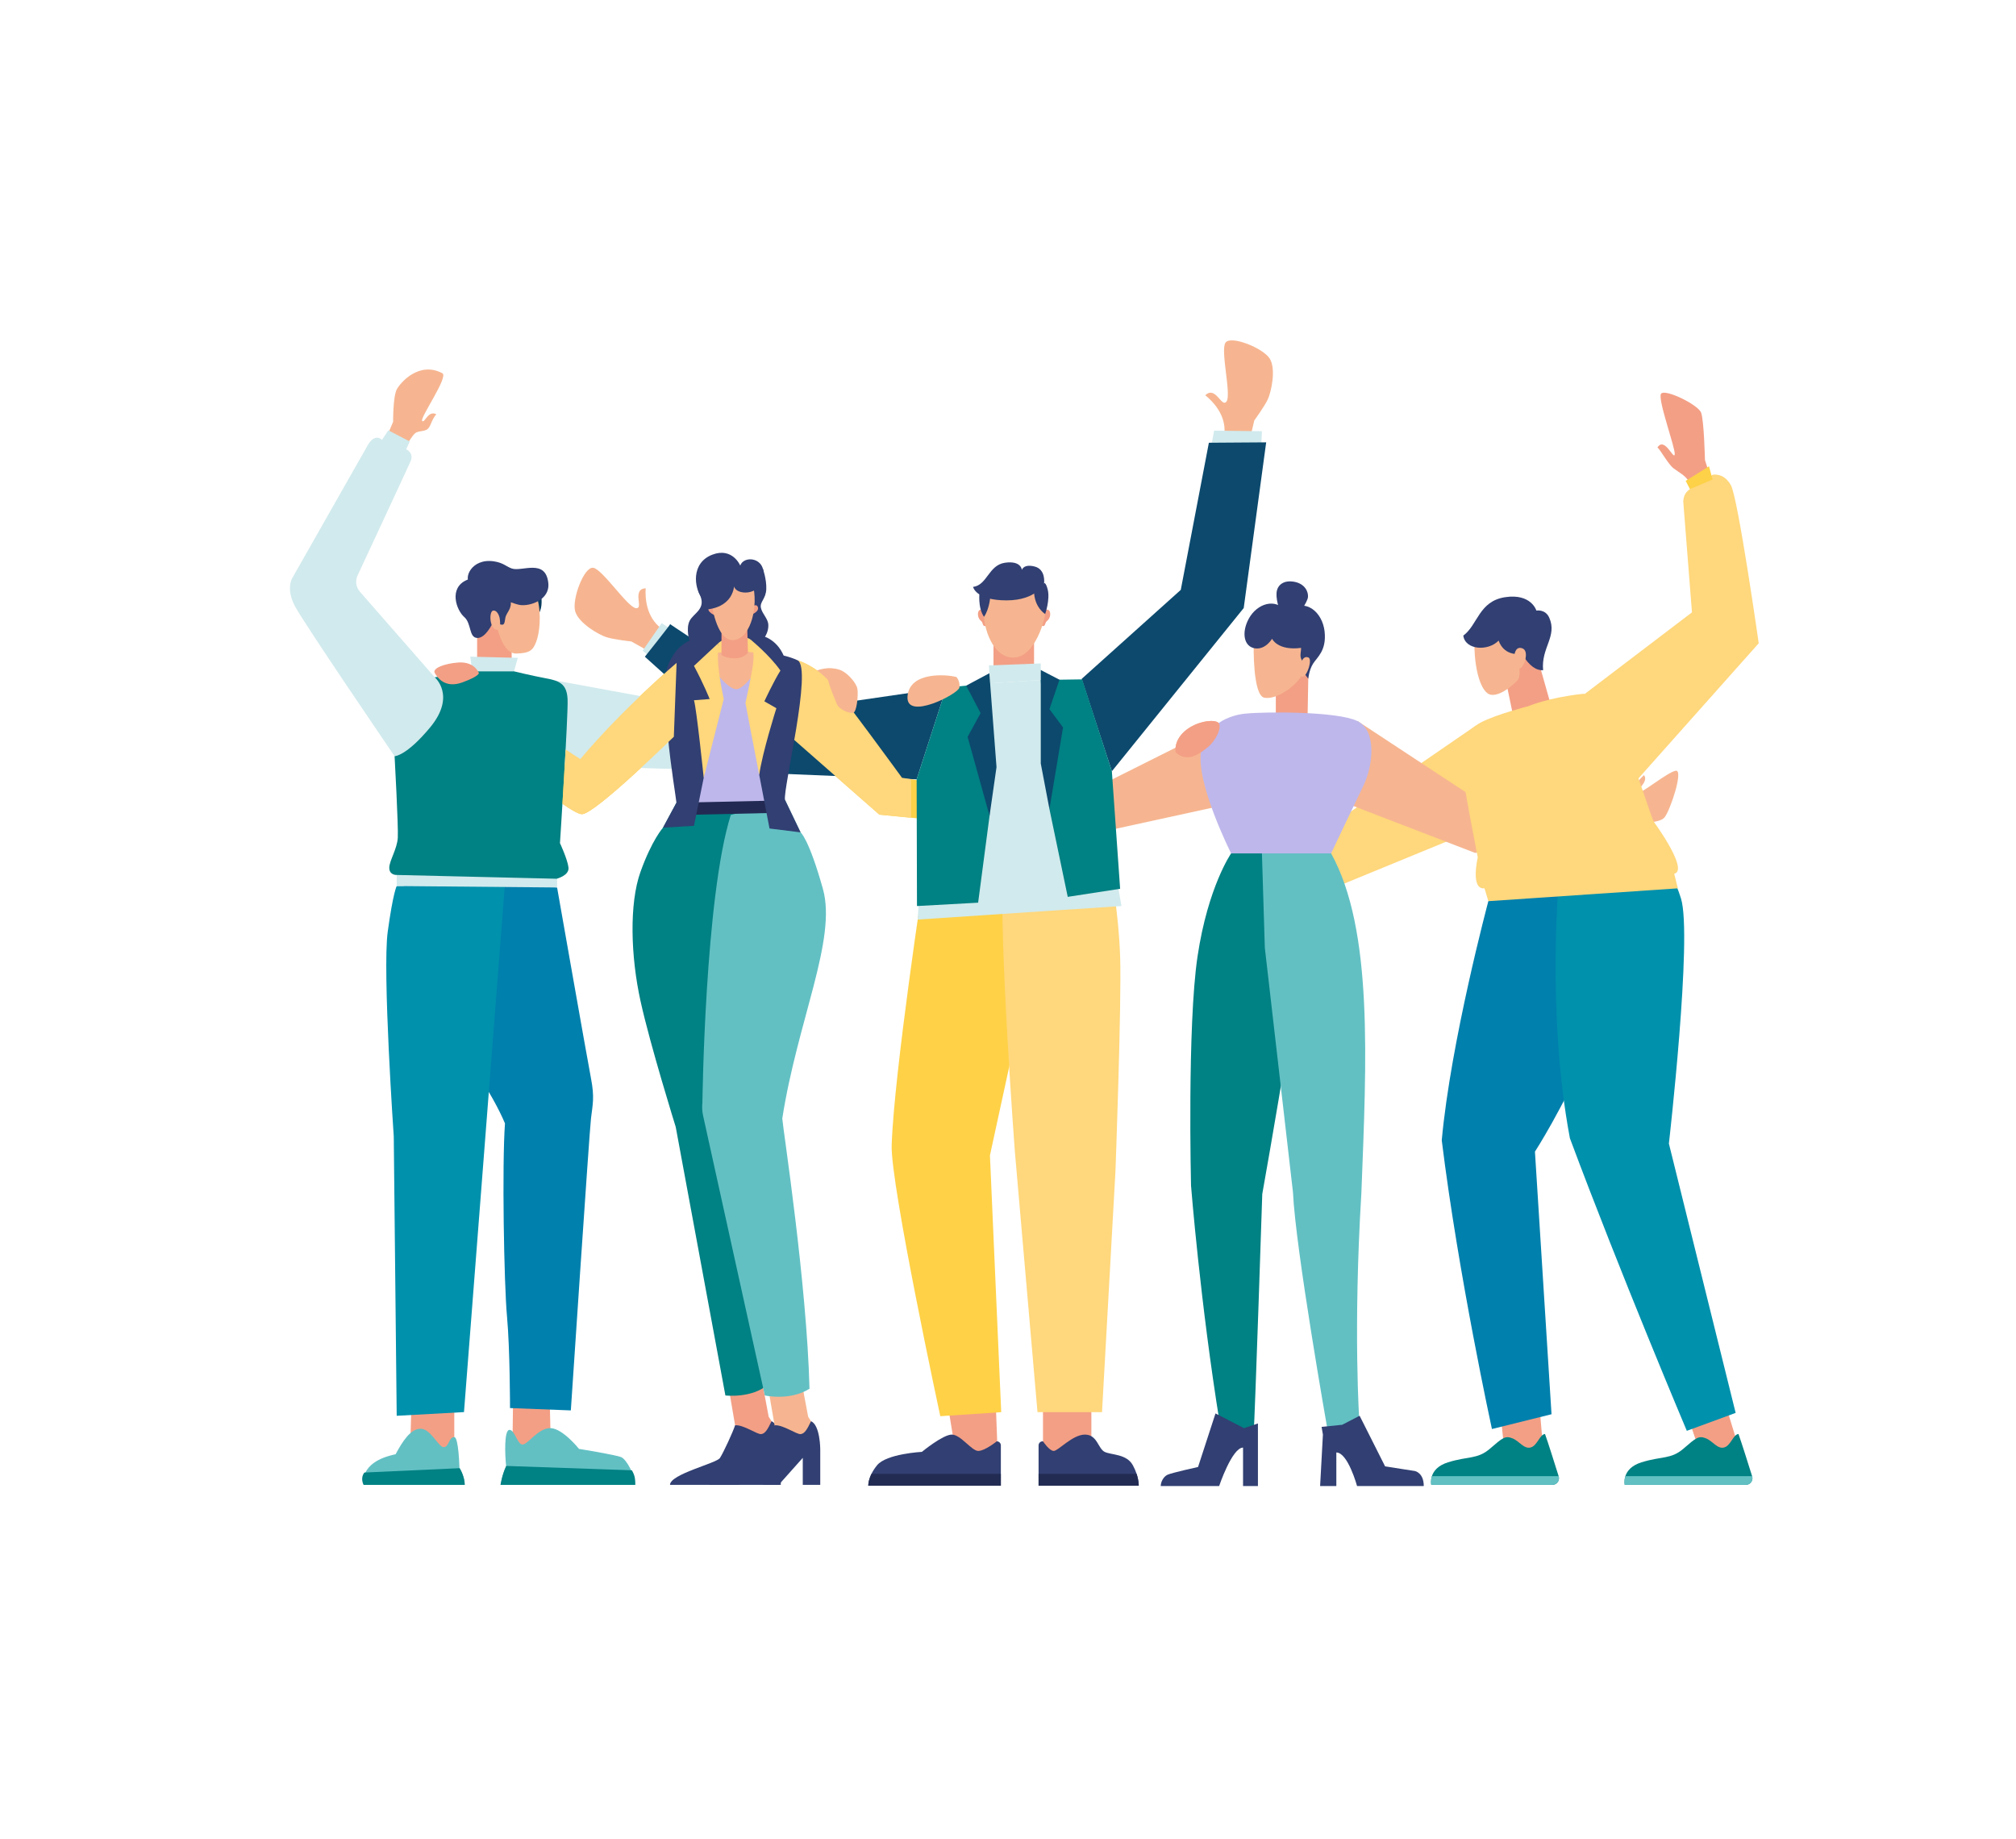 <?xml version="1.0" encoding="UTF-8" standalone="no"?>
<!DOCTYPE svg PUBLIC "-//W3C//DTD SVG 1.1//EN" "http://www.w3.org/Graphics/SVG/1.1/DTD/svg11.dtd">
<svg width="100%" height="100%" viewBox="0 0 3000 2736" version="1.1" xmlns="http://www.w3.org/2000/svg" xmlns:xlink="http://www.w3.org/1999/xlink" xml:space="preserve" xmlns:serif="http://www.serif.com/" style="fill-rule:evenodd;clip-rule:evenodd;stroke-linejoin:round;stroke-miterlimit:2;">
    <g>
        <path d="M1834.47,1114.72L1792.14,1090.72L1770.81,1096.05L1763.47,1099.72L1818.14,1148.72L1834.47,1114.72Z" style="fill:rgb(243,159,133);fill-rule:nonzero;"/>
        <path d="M1749.35,1119.25C1749.35,1119.25 1746.02,1102.33 1763.47,1087.43C1780.92,1072.53 1807.31,1069.65 1813.19,1075.43C1819.08,1081.2 1809.5,1101.93 1796.9,1112C1784.3,1122.06 1766.87,1135.09 1749.35,1119.25Z" style="fill:rgb(246,181,144);fill-rule:nonzero;"/>
        <path d="M2196.48,1079.3L1999.47,1214.72L1842.01,1110.33C1838.65,1108.11 1834.19,1108.55 1831.34,1111.4L1803.76,1138.92L1801.65,1141.03C1798.15,1144.52 1798.37,1150.25 1802.12,1153.47L1993.47,1317.38L2191.43,1236.06L2196.48,1079.3Z" style="fill:rgb(255,215,124);fill-rule:nonzero;"/>
        <path d="M1804.04,1138.81L1792.4,1130.91L1822.47,1103.47L1831.34,1111.65L1804.04,1138.81Z" style="fill:rgb(253,209,72);fill-rule:nonzero;"/>
        <path d="M739.094,1048.91L704.094,1012.91C704.094,1012.91 670.428,1014.57 670.428,1018.24C670.428,1021.91 693.428,1057.57 722.428,1089.91C751.428,1122.24 739.094,1048.91 739.094,1048.91Z" style="fill:rgb(246,181,144);fill-rule:nonzero;"/>
        <path d="M863.594,1129.31C811.431,1096.54 738.536,1041.04 738.536,1041.04L693.952,1090.53L715.352,1097.21C715.352,1097.21 846.194,1212.35 866.269,1211.32C886.344,1210.29 1002.32,1096.32 1002.73,1096.1L1006.84,986.202C1006.84,986.202 928.464,1052.41 863.594,1129.31Z" style="fill:rgb(253,209,72);fill-rule:nonzero;"/>
        <path d="M1605.81,1200.16C1606.87,1189.86 1535.84,1191.65 1534.34,1186.51C1532.84,1181.37 1551.72,1188.26 1553.13,1175.19C1542.08,1176.34 1535.69,1172.33 1529.63,1173.61C1523.56,1174.9 1519.83,1183.87 1514.01,1185.18C1508.2,1186.5 1462.55,1180.11 1462.55,1180.11L1437.45,1209.04L1510.63,1219.75C1510.63,1219.75 1540.32,1240.01 1551.76,1240.86C1563.2,1241.71 1602.06,1236.48 1605.81,1200.16Z" style="fill:rgb(246,181,144);fill-rule:nonzero;"/>
        <path d="M1186.86,982.359C1186.86,982.359 1212.78,990.141 1233.52,1013.1C1254.25,1036.06 1342.29,1157.19 1342.29,1157.19L1473.59,1177.7L1464.01,1234.48L1430.57,1223.84L1308.63,1212.03L1171.31,1091.57L1186.86,982.359Z" style="fill:rgb(253,209,72);fill-rule:nonzero;"/>
        <path d="M1848.74,1062.61L1636.59,1168.83L1433.53,1041.13L1412.9,1067.28L1628.75,1239.92L1829.93,1196L1848.74,1062.61Z" style="fill:rgb(246,181,144);fill-rule:nonzero;"/>
        <path d="M1411.56,2096.97L1421.31,2156.47L1469.31,2167.22L1484.31,2154.72L1480.81,2061.72L1411.56,2096.97Z" style="fill:rgb(243,159,133);fill-rule:nonzero;"/>
        <path d="M1552.06,2090.72L1552.06,2169.22L1624.06,2150.22L1624.06,2075.47L1552.06,2090.72Z" style="fill:rgb(243,159,133);fill-rule:nonzero;"/>
        <path d="M1489.36,2210.43L1489.36,2150.38C1489.36,2147.04 1486.65,2144.34 1483.32,2144.34C1483.32,2144.34 1465.54,2158.66 1455.71,2158.66C1445.87,2158.66 1429.65,2134.33 1416.36,2134.33C1403.07,2134.33 1371.84,2160.04 1371.84,2160.04C1371.84,2160.04 1319.21,2162.8 1305.23,2179.89C1291.25,2196.97 1292.11,2210.43 1292.11,2210.43L1489.36,2210.43Z" style="fill:rgb(49,63,114);fill-rule:nonzero;"/>
        <path d="M1545.5,2210.43L1545.5,2150.38C1545.5,2147.04 1548.21,2144.34 1551.54,2144.34L1552.06,2144.34C1552.06,2144.34 1561.47,2158.66 1568.07,2158.66C1574.67,2158.66 1596.01,2134.33 1614.47,2134.33C1632.94,2134.33 1633.97,2155.21 1643.81,2160.04C1653.64,2164.87 1676.37,2162.8 1685.75,2179.89C1695.12,2196.97 1694.54,2210.43 1694.54,2210.43L1545.5,2210.43Z" style="fill:rgb(49,63,114);fill-rule:nonzero;"/>
        <path d="M1296.86,2192.72C1291.66,2203.25 1292.11,2210.43 1292.11,2210.43L1489.36,2210.43L1489.36,2192.72L1296.86,2192.72Z" style="fill:rgb(34,44,83);fill-rule:nonzero;"/>
        <path d="M1545.5,2192.72L1545.5,2210.43L1694.54,2210.43C1694.54,2210.43 1694.85,2203.25 1691.36,2192.72L1545.5,2192.72Z" style="fill:rgb(34,44,83);fill-rule:nonzero;"/>
        <path d="M1375.23,1302.97C1375.23,1302.97 1330.56,1594.97 1326.9,1703.64C1324.94,1761.91 1399.23,2106.97 1399.23,2106.97L1489.9,2100.97L1473.13,1718.97L1565.34,1294.64L1375.23,1302.97Z" style="fill:rgb(255,209,71);fill-rule:nonzero;"/>
        <path d="M1543.9,2100.97L1510.2,1712.97C1510.2,1712.97 1486.46,1397.35 1492.51,1297.83C1546.47,1295.46 1652.56,1294.64 1652.56,1294.64C1652.56,1294.64 1664.48,1354.97 1666.85,1422.97C1669.23,1490.97 1659.9,1742.3 1659.9,1742.3L1639.9,2100.97L1543.9,2100.97Z" style="fill:rgb(255,215,124);fill-rule:nonzero;"/>
        <path d="M1465.66,908.564C1465.66,908.564 1458.61,904.575 1456.3,909.152C1453.99,913.728 1455.7,920.719 1460.03,923.912C1463.52,926.495 1461.3,934.384 1468.88,930.377C1476.45,926.371 1465.66,908.564 1465.66,908.564Z" style="fill:rgb(243,159,133);fill-rule:nonzero;"/>
        <path d="M1552.53,908.525C1552.53,908.525 1559.65,904.665 1561.87,909.283C1564.1,913.901 1562.26,920.86 1557.88,923.973C1554.34,926.492 1556.41,934.42 1548.91,930.276C1541.41,926.132 1552.53,908.525 1552.53,908.525Z" style="fill:rgb(243,159,133);fill-rule:nonzero;"/>
        <path d="M1478.43,957.32L1478.43,1001.63L1538.76,1001.63L1538.76,940.468L1478.43,957.32Z" style="fill:rgb(243,159,133);fill-rule:nonzero;"/>
        <path d="M960.811,966.269L939.489,954.357C939.489,954.357 913.397,951.477 902.462,948.005C891.527,944.535 860.981,927.329 855.916,909.415C850.851,891.501 869.038,842.954 882.677,844.711C896.317,846.468 933.572,903.148 946.218,904.796C958.864,906.443 939.269,876.613 960.802,875.218C959.983,889.464 961.356,918.037 984.366,935.165C1007.38,952.293 960.811,966.269 960.811,966.269Z" style="fill:rgb(246,181,144);fill-rule:nonzero;"/>
        <path d="M1860.91,649.394L1866.46,625.608C1866.46,625.608 1881.9,604.379 1886.7,593.957C1891.5,583.536 1899.34,549.367 1889.51,533.56C1879.68,517.752 1831.54,498.508 1823.65,509.775C1815.77,521.042 1832.59,586.752 1825.29,597.21C1817.99,607.669 1809.13,573.096 1793.6,588.076C1804.68,597.063 1824.89,617.319 1822.05,645.863C1819.22,674.408 1860.91,649.394 1860.91,649.394Z" style="fill:rgb(246,181,144);fill-rule:nonzero;"/>
        <path d="M1801.87,666.907L1806.74,640.687L1877.84,641.538L1876.54,671.197L1801.87,666.907Z" style="fill:rgb(209,234,237);fill-rule:nonzero;"/>
        <path d="M998.349,935.971L984.626,927.153L956.327,967.956L969.202,979.175L998.349,935.971Z" style="fill:rgb(209,234,237);fill-rule:nonzero;"/>
        <path d="M1464.05,913.482C1464.05,933.044 1476.31,978.296 1508.01,978.296C1539.71,978.296 1557.03,921.143 1556.32,901.934C1555.62,882.726 1536.05,871.766 1536.05,871.766L1470.77,877.187C1470.77,877.187 1464.05,893.921 1464.05,913.482Z" style="fill:rgb(246,181,144);fill-rule:nonzero;"/>
        <path d="M1473.13,1016.59L1471.58,989.969L1548.78,987.025L1548.78,1011.65L1473.13,1016.59Z" style="fill:rgb(209,234,237);fill-rule:nonzero;"/>
        <path d="M1473.13,1016.59L1548.78,1011.65L1647.47,1225.26L1668.81,1347.97L1365.61,1368.08L1371.39,1272.15L1473.13,1016.59Z" style="fill:rgb(209,234,237);fill-rule:nonzero;"/>
        <path d="M1609.65,1009.99L1757.11,877.584L1798.92,658.698L1884.19,658.106L1850.78,904.601L1654.56,1147.47L1609.65,1009.99Z" style="fill:rgb(12,73,109);fill-rule:nonzero;"/>
        <path d="M1364.06,1159.47L1152.59,1150.76L959.621,977.052C959.621,977.052 998.239,928.656 997.222,928.543C996.206,928.431 1188.35,1054.92 1188.35,1054.92L1408.23,1022.95L1364.06,1159.47Z" style="fill:rgb(12,73,109);fill-rule:nonzero;"/>
        <path d="M1555.3,913.607C1555.3,913.607 1562.92,891.8 1559.03,876.833C1556.24,866.071 1553.73,867.524 1553.73,867.524L1538.76,879.897C1538.76,879.897 1537.86,901.116 1555.3,913.607Z" style="fill:rgb(49,63,114);fill-rule:nonzero;"/>
        <path d="M1457.69,880.604C1457.69,880.604 1454.62,903.819 1464.29,917.725C1473.13,904.762 1473.83,885.318 1473.83,885.318L1457.69,880.604Z" style="fill:rgb(49,63,114);fill-rule:nonzero;"/>
        <path d="M1448.02,873.18C1448.02,873.18 1452.03,893.214 1497.64,893.214C1543.24,893.214 1553.73,867.524 1553.73,867.524C1553.73,867.524 1556.44,847.255 1539.82,842.895C1523.21,838.535 1520.62,847.844 1520.62,847.844C1520.62,847.844 1519.79,833.703 1495.4,837.238C1471,840.773 1469.12,870.588 1448.02,873.18Z" style="fill:rgb(49,63,114);fill-rule:nonzero;"/>
        <path d="M1472.56,1213.64L1455.54,1342.97L1364.56,1347.97L1364.06,1159.47L1408.23,1022.95L1473.13,1016.59L1472.56,1213.64Z" style="fill:rgb(0,129,131);fill-rule:nonzero;"/>
        <path d="M1548.78,1011.65L1610.34,1010.74L1654.56,1147.47L1666.85,1322.3L1588.9,1334.3L1561.66,1203.64L1548.78,1011.65Z" style="fill:rgb(0,129,131);fill-rule:nonzero;"/>
        <path d="M1472.25,1001.63L1482.9,1141.3L1472.56,1213.64L1439.9,1096.3L1459.23,1060.97L1437.82,1020.05L1472.25,1001.63Z" style="fill:rgb(12,73,109);fill-rule:nonzero;"/>
        <path d="M1548.78,996.827L1576.58,1011.24L1561.66,1054.97L1581.9,1082.3L1561.66,1203.64L1548.78,1135.97L1548.78,996.827Z" style="fill:rgb(12,73,109);fill-rule:nonzero;"/>
        <path d="M611.99,2099.74L610.509,2149.71L670.096,2164.51L676.018,2141.94L676.018,2074.76L611.99,2099.74Z" style="fill:rgb(243,159,133);fill-rule:nonzero;"/>
        <path d="M763.362,2091.42L762.622,2149.15L795.376,2158.22L819.248,2134.16L817.767,2072.54L763.362,2091.42Z" style="fill:rgb(243,159,133);fill-rule:nonzero;"/>
        <path d="M757.996,2127.32C765.953,2126.95 769.839,2149.15 777.611,2149.15C785.383,2149.15 800.844,2124.52 819.021,2124.72C837.198,2124.91 861.625,2155.63 861.625,2155.63C861.625,2155.63 916.955,2164.51 924.727,2168.03C932.499,2171.54 945.268,2195.6 945.268,2209.11L744.857,2209.11C744.857,2209.11 747.078,2194.12 753.184,2181.35C751.334,2164.51 750.039,2127.69 757.996,2127.32Z" style="fill:rgb(98,192,195);fill-rule:nonzero;"/>
        <path d="M753.146,2180.98C753.159,2181.1 753.171,2181.23 753.184,2181.35C747.078,2194.12 744.857,2209.11 744.857,2209.11L945.268,2209.11C945.268,2201.34 945.335,2196.08 940.271,2187.46L753.146,2180.98Z" style="fill:rgb(0,129,131);fill-rule:nonzero;"/>
        <path d="M676.018,2138.05C682.56,2138.05 683.691,2183.94 683.691,2183.94C683.691,2183.94 691.562,2196.89 691.562,2209.11L541.115,2209.11C541.115,2209.11 532.418,2175.24 588.673,2163.59C599.221,2143.97 611.25,2125.28 626.239,2125.65C641.228,2126.02 652.331,2153.04 660.289,2153.04C668.246,2153.04 667.69,2138.05 676.018,2138.05Z" style="fill:rgb(98,192,195);fill-rule:nonzero;"/>
        <path d="M542.226,2190.79C535.563,2199.67 541.115,2209.11 541.115,2209.11L691.562,2209.11C691.562,2198.03 685.756,2186.67 683.975,2184.31L542.226,2190.79Z" style="fill:rgb(0,129,131);fill-rule:nonzero;"/>
        <path d="M829.002,1320.37C829.002,1320.37 873.955,1575.86 879.455,1604.36C884.955,1632.86 881.955,1642.86 879.455,1663.86C876.955,1684.86 849.455,2098.36 849.455,2098.36L758.955,2094.86C758.955,2094.86 758.955,2007.36 754.455,1958.36C749.955,1909.36 746.955,1732.36 751.455,1671.36C712.455,1578.36 587.961,1446.63 600.958,1317.99C699.455,1307.86 829.002,1320.37 829.002,1320.37Z" style="fill:rgb(0,128,173);fill-rule:nonzero;"/>
        <path d="M1182.16,1010.77L1211.65,999.134C1211.65,999.134 1227.66,991.435 1243.14,995.022C1258.63,998.609 1267.34,1021.12 1261.92,1035.56C1256.49,1049.99 1252.91,1049.64 1252.91,1049.64L1224.59,1021.09L1190.56,1035L1182.16,1010.77Z" style="fill:rgb(246,181,144);fill-rule:nonzero;"/>
        <path d="M751.455,1314.86L690.455,2100.86L590.327,2106.36L585.955,1690.86C585.955,1690.86 568.955,1444.86 576.955,1386.36C584.955,1327.86 590.327,1318.22 590.327,1318.22L751.455,1314.86Z" style="fill:rgb(0,145,173);fill-rule:nonzero;"/>
        <path d="M658.258,555.283C667.947,560.411 624.575,621.826 628.213,626.168C631.852,630.511 636.898,609.855 649.221,616.31C641.71,625.347 641.475,633.328 636.781,637.905C632.086,642.481 621.993,640.487 617.417,644.83C612.839,649.171 606.502,659.968 606.502,659.968L577.983,644.124L585.025,627.459C585.025,627.459 584.673,589.435 590.658,578.873C596.644,568.31 624.106,537.21 658.258,555.283Z" style="fill:rgb(246,181,144);fill-rule:nonzero;"/>
        <path d="M568.455,654.359L577.866,640.252L609.788,656.8L604.455,668.359L591.714,683.088L564.604,674.638L568.455,654.359Z" style="fill:rgb(209,234,237);fill-rule:nonzero;"/>
        <path d="M710.013,943.331L710.013,992.612L761.42,992.612L761.42,952.994C761.42,952.994 757.941,906.032 756.782,906.032C755.622,906.032 724.894,901.974 724.894,901.974L710.013,943.331Z" style="fill:rgb(243,159,133);fill-rule:nonzero;"/>
        <path d="M805.483,887.479C805.483,887.479 807.996,903.327 801.811,912.603C795.627,921.879 789.25,891.731 789.25,891.731L805.097,883.227L805.483,887.479Z" style="fill:rgb(10,60,94);fill-rule:nonzero;"/>
        <path d="M739.968,933.475C739.968,933.475 747.892,972.9 768.377,972.32C788.863,971.74 792.911,967.315 797.755,955.269C802.789,942.751 806.256,913.956 799.492,889.798C792.728,865.641 740.935,887.286 740.935,887.286C740.935,887.286 734.667,916.616 739.968,933.475Z" style="fill:rgb(246,181,144);fill-rule:nonzero;"/>
        <path d="M733.011,927.097C733.011,927.097 722.575,949.902 710.013,949.129C697.451,948.356 701.896,927.484 690.687,917.821C679.478,908.158 666.917,874.724 694.939,862.742C722.961,850.76 757.62,881.288 759.681,891.731C762.58,906.418 753.303,910.864 751.95,919.56C750.598,928.257 750.598,931.929 741.128,927.677C731.658,923.425 733.011,927.097 733.011,927.097Z" style="fill:rgb(49,63,114);fill-rule:nonzero;"/>
        <path d="M700.35,869.313C712.139,877.43 760.067,897.722 773.595,900.041C787.124,902.36 818.813,893.368 815.919,867.187C811.861,830.468 776.301,851.146 761.42,845.735C752.972,842.664 748.96,837.302 735.158,835.177C701.277,829.959 688.561,861.196 700.35,869.313Z" style="fill:rgb(49,63,114);fill-rule:nonzero;"/>
        <path d="M702.862,998.796L699.771,976.958L770.546,978.698L764.898,998.796L702.862,998.796Z" style="fill:rgb(209,234,237);fill-rule:nonzero;"/>
        <path d="M824.918,1012.14L1007.96,1045.69L1169.38,997.466C1178.8,994.652 1188.88,998.946 1193.38,1007.69L1203.71,1027.73C1208.83,1037.69 1204.99,1049.92 1195.09,1055.15C1149.13,1079.41 1029.67,1142.08 1018.94,1143.69C1005.62,1145.69 830.955,1137.36 830.955,1137.36L824.918,1012.14Z" style="fill:rgb(209,234,237);fill-rule:nonzero;"/>
        <path d="M590.327,1298.17L590.327,1318.22L829.002,1320.37L829.002,1299.87L590.327,1298.17Z" style="fill:rgb(209,234,237);fill-rule:nonzero;"/>
        <path d="M743.447,919.174C743.447,919.174 741.128,907.965 734.17,908.351C727.213,908.738 728.103,936.833 739.968,936.954C746.732,937.022 743.447,919.174 743.447,919.174Z" style="fill:rgb(246,181,144);fill-rule:nonzero;"/>
        <path d="M702.862,998.796L646.955,1007.69L587.196,1125.03C587.196,1125.03 592.955,1229.69 591.955,1246.36C590.955,1263.03 579.622,1280.03 579.289,1290.69C578.955,1301.36 588.955,1301.69 588.955,1301.69L828.289,1307.36C828.289,1307.36 847.289,1302.69 845.955,1290.69C844.622,1278.69 833.289,1254.36 833.289,1254.36C833.289,1254.36 845.622,1064.69 844.622,1040.69C843.622,1016.69 831.955,1012.69 809.955,1008.69C792.851,1005.58 764.898,998.796 764.898,998.796L702.862,998.796Z" style="fill:rgb(0,129,131);fill-rule:nonzero;"/>
        <path d="M1183.65,1006.92L1206.48,999.134C1206.48,999.134 1219.34,1026.34 1219.08,1026.6C1218.82,1026.87 1195.29,1038.68 1195.29,1038.68L1183.65,1006.92Z" style="fill:rgb(17,133,138);fill-rule:nonzero;"/>
        <path d="M646.955,1007.69L535.602,880.388C529.737,873.683 528.375,864.15 532.127,856.071C532.127,856.071 605.455,698.859 610.955,686.359C616.455,673.859 604.455,668.359 604.455,668.359C604.455,668.359 580.455,683.359 568.455,654.359C556.455,643.859 546.955,662.859 546.955,662.859L434.955,859.999C434.955,859.999 424.955,875.588 438.955,901.974C452.955,928.359 587.196,1125.03 587.196,1125.03C587.196,1125.03 604.316,1125.26 639.955,1082.36C679.275,1035.03 646.955,1007.69 646.955,1007.69Z" style="fill:rgb(209,234,237);fill-rule:nonzero;"/>
        <path d="M1355.9,1159.31L1342.29,1157.19C1342.29,1157.19 1254.25,1036.06 1233.52,1013.1C1212.78,990.141 1186.86,982.359 1186.86,982.359L1171.31,1091.57L1308.63,1212.03L1355.9,1216.61L1355.9,1159.31Z" style="fill:rgb(255,215,124);fill-rule:nonzero;"/>
        <path d="M1135.19,845.964C1135.19,845.964 1140.79,861.364 1140.31,876.267C1139.83,891.17 1130.38,895.176 1132.3,904.31C1134.22,913.444 1142.88,920.014 1143.36,929.629C1143.84,939.244 1138.39,947.416 1138.39,947.416C1138.39,947.416 1167.39,956.39 1171.24,996.131C1175.09,1035.87 1028.14,1070 1003.3,1041.16C978.464,1012.32 995.935,984.458 1001.7,974.818C1010.99,959.274 1025.9,953.185 1025.9,953.185C1025.9,953.185 1020.58,935.584 1026.06,924.02C1031.83,911.842 1052.55,906.047 1040.51,882.984C1028.46,859.922 1082.94,840.372 1082.94,840.372L1124.61,847.423L1135.19,845.964Z" style="fill:rgb(49,63,114);fill-rule:nonzero;"/>
        <path d="M712.646,1001.27C709.646,994.605 701.313,984.125 681.313,985.698C661.313,987.271 642.979,994.271 646.979,1001.27C650.979,1008.27 662.313,1024.6 687.979,1015.27C713.646,1005.94 712.646,1001.27 712.646,1001.27Z" style="fill:rgb(243,159,133);fill-rule:nonzero;"/>
        <path d="M1062.03,903.001C1062.03,903.001 1056.68,898.924 1054.58,903.508C1051.24,910.825 1064.22,915.507 1064.22,915.507L1062.03,903.001Z" style="fill:rgb(243,159,133);fill-rule:nonzero;"/>
        <path d="M1120.1,902.103C1120.1,902.103 1125.46,898.025 1127.55,902.609C1130.89,909.926 1117.92,914.608 1117.92,914.608L1120.1,902.103Z" style="fill:rgb(243,159,133);fill-rule:nonzero;"/>
        <path d="M1085.21,2069.78L1096.87,2137.78L1140.21,2141.44L1150.87,2118.78L1143.87,2107.78L1132.54,2047.44L1085.21,2069.78Z" style="fill:rgb(243,159,133);fill-rule:nonzero;"/>
        <path d="M997.039,2209.11L1100.04,2209.11L1135.87,2168.94L1135.87,2209.11L1161.87,2209.11L1161.87,2155.94C1161.87,2155.94 1161.74,2120.19 1148.14,2114.48C1142.54,2125.94 1139.04,2132.78 1132.87,2133.61C1126.71,2134.44 1106.77,2119.49 1093.9,2120.47C1090.71,2130.44 1076.54,2161.11 1071.37,2169.11C1066.21,2177.11 997.039,2193.11 997.039,2209.11Z" style="fill:rgb(49,63,114);fill-rule:nonzero;"/>
        <path d="M986.61,1231.36C986.61,1231.36 970.11,1249.61 953.11,1297.11C936.11,1344.61 938.61,1423.11 953.11,1489.11C967.61,1555.11 1005.54,1676.61 1005.54,1676.61L1079.46,2076.14C1079.46,2076.14 1118.91,2080.78 1142.91,2059.78C1137.12,1926.31 1090.61,1657.11 1090.61,1657.11L1106.61,1194.61L1006.61,1194.27L986.61,1231.36Z" style="fill:rgb(0,129,131);fill-rule:nonzero;"/>
        <path d="M1143.94,2069.78L1155.61,2137.78L1198.94,2141.44L1209.61,2118.78L1202.61,2107.78L1191.28,2047.44L1143.94,2069.78Z" style="fill:rgb(246,181,144);fill-rule:nonzero;"/>
        <path d="M1055.78,2209.11L1158.78,2209.11L1194.61,2168.94L1194.61,2209.11L1220.61,2209.11L1220.61,2155.94C1220.61,2155.94 1220.48,2120.19 1206.88,2114.48C1201.28,2125.94 1197.78,2132.78 1191.61,2133.61C1185.44,2134.44 1165.5,2119.49 1152.64,2120.47C1149.44,2130.44 1135.28,2161.11 1130.11,2169.11C1124.94,2177.11 1055.78,2193.11 1055.78,2209.11Z" style="fill:rgb(49,63,114);fill-rule:nonzero;"/>
        <path d="M1138.11,2076.11C1138.11,2076.11 1175.11,2084.61 1204.61,2066.11C1200.61,1908.11 1165.34,1681.06 1164.11,1664.11C1186.68,1518.98 1245.61,1397.61 1224.61,1322.61C1203.61,1247.61 1191.36,1238.36 1191.36,1238.36L1168.11,1189.86L1135.33,1194.27C1135.33,1194.27 1100.94,1209.96 1087.46,1212.46C1048.92,1334.96 1045.25,1640.04 1045.25,1640.04C1044.49,1646.71 1044.85,1653.45 1046.29,1660L1138.11,2076.11Z" style="fill:rgb(98,192,195);fill-rule:nonzero;"/>
        <path d="M1019.86,1202.86L1153.11,1198.36L1182.61,983.109C1182.61,983.109 1092.36,964.859 1035.61,980.859C978.86,996.859 1019.86,1202.86 1019.86,1202.86Z" style="fill:rgb(190,183,235);fill-rule:nonzero;"/>
        <path d="M1164.61,1190.83L1019.36,1193.99L1019.36,1212.43L1164.61,1209.11L1164.61,1190.83Z" style="fill:rgb(34,42,83);fill-rule:nonzero;"/>
        <path d="M1047.19,1157.19L1032.7,1228.61L986.61,1231.36L1006.61,1194.27C1005.36,1179.36 975.11,1011.61 1002.61,989.359C1030.11,967.109 1077.86,965.609 1093.36,965.609C1108.86,965.609 1164.36,971.109 1186.86,982.359C1209.36,993.609 1165.11,1173.61 1168.11,1189.86L1191.36,1238.36L1145.11,1232.61L1129.83,1152.86L1128.1,982.859L1060.86,982.609L1062.38,1050.78L1047.19,1157.19Z" style="fill:rgb(49,63,114);fill-rule:nonzero;"/>
        <path d="M1116.93,951.582C1113.26,947.952 1103.97,947.539 1091.74,948.621C1079.5,949.702 1072.68,953.389 1069.28,956.537L1063.31,980.211C1063.52,979.389 1066.69,969.109 1091.06,969.109C1116.44,969.109 1124.86,976.921 1124.86,976.921C1124.86,976.921 1124.86,959.423 1116.93,951.582Z" style="fill:rgb(255,214,122);fill-rule:nonzero;"/>
        <path d="M1094.86,969.109C1113.07,969.109 1133.56,971.609 1136.21,974.609C1138.86,977.609 1111.09,1025.36 1095.59,1025.36C1080.09,1025.36 1048.11,980.109 1052.61,976.109C1057.11,972.109 1076.65,969.109 1094.86,969.109Z" style="fill:rgb(246,181,144);fill-rule:nonzero;"/>
        <path d="M1073.65,937.962L1073.65,974.338C1073.65,974.338 1079.58,979.465 1093.36,979.465C1107.14,979.465 1113.07,971.078 1113.07,971.078L1111.63,923.7L1073.65,937.962Z" style="fill:rgb(243,159,133);fill-rule:nonzero;"/>
        <path d="M1058.5,895.148C1058.5,895.148 1065.44,952.315 1090.06,952.315C1114.67,952.315 1127.77,909.242 1121.42,874.704C1115.07,840.165 1052.85,869.371 1058.5,895.148Z" style="fill:rgb(246,181,144);fill-rule:nonzero;"/>
        <path d="M1101.61,841.484C1101.61,841.484 1089.99,813.734 1059.99,825.234C1027.99,837.497 1032.74,874.734 1044.61,889.609C1054.13,901.527 1047.86,906.859 1047.86,906.859C1047.86,906.859 1087.24,907.734 1092.49,872.359C1094.61,885.359 1131.74,887.859 1135.86,858.234C1139.99,828.609 1106.49,825.984 1101.61,841.484Z" style="fill:rgb(49,63,114);fill-rule:nonzero;"/>
        <path d="M1068.37,979.465C1068.1,961.868 1068.83,957.56 1069.28,956.537L1032.7,990.692C1047.47,1018.36 1056.04,1040.01 1056.04,1040.01L1032.7,1041.8C1036.55,1054.22 1047.19,1157.19 1047.19,1157.19L1077.03,1039.82C1077.03,1039.82 1068.74,1004.19 1068.37,979.465Z" style="fill:rgb(255,215,124);fill-rule:nonzero;"/>
        <path d="M1116.93,951.582C1116.93,951.582 1144.98,974.221 1161.36,997.657C1151.47,1013.28 1137.45,1043.4 1137.45,1043.4L1155.33,1053.66C1155.33,1053.66 1134.16,1120.2 1129.83,1152.86C1122.01,1113.61 1109.31,1045.85 1109.31,1045.85C1109.31,1045.85 1120.79,994.667 1121.26,981.374C1121.92,962.644 1116.93,951.582 1116.93,951.582Z" style="fill:rgb(255,215,124);fill-rule:nonzero;"/>
        <path d="M1063.31,980.211C1063.3,980.246 1063.3,980.269 1063.3,980.269L1063.31,980.211Z" style="fill:rgb(253,209,72);fill-rule:nonzero;"/>
        <path d="M2392.11,1201.4L2394.93,1229.8L2429.21,1223.74C2429.21,1223.74 2468.43,1226.66 2477.01,1216.08C2485.59,1205.49 2505.82,1144.56 2493.59,1146.68C2481.36,1148.81 2441.98,1181.56 2437.05,1179.55C2432.11,1177.54 2454.49,1163.4 2446.4,1153.22C2426.73,1171.05 2422.64,1192.23 2392.11,1201.4Z" style="fill:rgb(246,181,144);fill-rule:nonzero;"/>
        <path d="M2019.87,1072.58L2212.88,1199.52L2403.6,1198.11L2429.21,1223.74L2195.06,1268.92L1976.11,1184.55L2019.87,1072.58Z" style="fill:rgb(246,181,144);fill-rule:nonzero;"/>
        <path d="M1832.03,1269.65C1832.03,1269.65 1797.59,1319.16 1782.09,1422.66C1766.59,1526.16 1772.37,1763.98 1772.37,1763.98C1772.37,1763.98 1786.04,1937.98 1815.37,2118.98C1836.7,2133.31 1853.37,2137.48 1865.37,2136.98C1867.87,2097.48 1878.37,1776.48 1878.37,1776.48C1878.37,1776.48 1954.46,1350.98 1955.37,1262.48C1898.37,1247.98 1832.03,1269.65 1832.03,1269.65Z" style="fill:rgb(0,129,131);fill-rule:nonzero;"/>
        <path d="M1877.37,1253.48L1882.18,1410.08L1924.1,1774.19C1927.73,1857.03 1975.37,2126.48 1975.37,2126.48L2022.87,2114.98C2022.87,2114.98 2013.37,1979.98 2025.87,1774.48C2033.37,1578.98 2043.85,1383.34 1980.82,1269.65C1915.33,1151.52 1877.37,1253.48 1877.37,1253.48Z" style="fill:rgb(98,192,195);fill-rule:nonzero;"/>
        <path d="M1966.63,2122.84L1997.3,2119.75L2023.24,2106.32L2061.17,2181.63L2105.44,2188.52C2105.44,2188.52 2118.69,2190.88 2118.69,2210.84L2019.43,2210.84C2019.43,2210.84 2005.82,2160.94 1988.59,2160.94L1988.59,2210.84L1964.45,2210.84L1968.63,2134.27L1966.63,2122.84Z" style="fill:rgb(49,63,114);fill-rule:nonzero;"/>
        <path d="M1871.92,2210.84L1871.92,2117.76L1851.23,2124.83L1808.77,2102.88L1782.82,2182.53C1782.82,2182.53 1744.17,2191.06 1737.64,2193.96C1731.11,2196.87 1727.3,2205.03 1727.3,2210.84L1814.21,2210.84C1814.21,2210.84 1833.45,2153.68 1849.78,2153.68L1849.78,2210.84L1871.92,2210.84Z" style="fill:rgb(49,63,114);fill-rule:nonzero;"/>
        <path d="M1898.52,1027.52L1898.52,1067.28L1945.79,1067.28L1947.11,994.633L1933.84,978.71L1898.52,1027.52Z" style="fill:rgb(243,159,133);fill-rule:nonzero;"/>
        <path d="M1865.63,958.167C1865.63,958.167 1863.77,1034.96 1881.64,1038.11C1899.52,1041.25 1929.26,1021.37 1940.13,1000.07C1951,978.76 1957.86,952.447 1957.86,952.447L1921.68,918.985L1865.63,958.167Z" style="fill:rgb(246,181,144);fill-rule:nonzero;"/>
        <path d="M1905.89,912.157C1905.89,912.157 1898.74,895.14 1899.6,882.413C1900.46,869.685 1911.04,862.535 1926.62,865.681C1942.21,868.827 1947.22,880.815 1946.36,888.55C1945.5,896.284 1930.77,916.447 1930.77,916.447L1905.89,912.157Z" style="fill:rgb(49,63,114);fill-rule:nonzero;"/>
        <path d="M1892.94,950.302C1892.94,950.302 1901.09,968.463 1936.13,963.887C1936.27,971.609 1932.55,977.759 1939.42,984.909C1946.28,992.059 1940.42,1001.21 1940.42,1001.21L1946.83,1009.79C1946.83,1009.79 1947.95,996.959 1954,987.34C1960.05,977.721 1974.16,968.035 1971.16,939.72C1968.16,911.406 1942.99,887.095 1914.53,910.262C1898.23,888.525 1870.49,898.097 1858.33,920.415C1847.15,940.951 1850.83,962.292 1867.77,964.602C1883.5,966.748 1892.94,950.302 1892.94,950.302Z" style="fill:rgb(49,63,114);fill-rule:nonzero;"/>
        <path d="M1854.03,1061.65C1884.7,1058.65 1990.03,1058.31 2019.7,1072.65C2049.37,1086.98 2043.38,1139.7 2028.38,1170.03C2019.74,1187.52 1980.82,1269.65 1980.82,1269.65L1832.03,1269.65C1832.03,1269.65 1778.95,1164.47 1787.37,1116.98C1796.7,1064.31 1854.03,1061.65 1854.03,1061.65Z" style="fill:rgb(190,183,235);fill-rule:nonzero;"/>
        <path d="M1938.09,981.906C1938.09,981.906 1941.06,975.523 1947.14,978.232C1953.21,980.942 1945.42,1005.74 1938.62,1006.82C1931.82,1007.89 1938.09,981.906 1938.09,981.906Z" style="fill:rgb(246,181,144);fill-rule:nonzero;"/>
        <path d="M1423.31,1007.29C1409.15,1003.35 1353.51,998.714 1350.47,1035.93C1347.44,1073.15 1426.34,1032.35 1427.69,1022.91C1429.04,1013.47 1423.31,1007.29 1423.31,1007.29Z" style="fill:rgb(246,181,144);fill-rule:nonzero;"/>
        <path d="M863.594,1129.31C856.589,1124.91 849.208,1120.1 841.682,1115.07C840.238,1141.65 838.493,1170.98 836.969,1195.84C850.746,1205.4 861.562,1211.57 866.27,1211.32C886.344,1210.29 1002.32,1096.32 1002.73,1096.1L1006.84,986.202C1006.84,986.202 928.464,1052.41 863.594,1129.31Z" style="fill:rgb(255,215,124);fill-rule:nonzero;"/>
        <path d="M1276,1025.18C1277.36,1036.77 1274.57,1058.3 1270.15,1060.25C1265.74,1062.2 1248.93,1056.51 1245.15,1046.99C1241.37,1037.47 1228.85,1009.43 1232,1003.48C1244.35,980.1 1274.64,1013.58 1276,1025.18Z" style="fill:rgb(246,181,144);fill-rule:nonzero;"/>
        <path d="M2282.36,1993.05L2294.9,2138.74L2292.97,2164.71L2235.45,2153.82L2237.68,2148.79L2221.76,1996.4L2282.36,1993.05Z" style="fill:rgb(243,159,133);fill-rule:nonzero;"/>
        <path d="M2129.89,2209.11C2129.89,2209.11 2124.31,2185.09 2154.74,2175.6C2185.18,2166.1 2198.58,2171.41 2217.29,2155.21C2236,2139.02 2239.91,2135.67 2250.52,2139.86C2261.14,2144.05 2267.56,2156.05 2277.61,2153.54C2287.66,2151.03 2291.01,2134.27 2299.11,2133.43C2303.81,2146.55 2313.86,2178.45 2319.45,2196.37C2321.42,2202.69 2316.69,2209.11 2310.07,2209.11L2129.89,2209.11Z" style="fill:rgb(0,129,131);fill-rule:nonzero;"/>
        <path d="M2130.84,2196.13C2128.53,2203.23 2129.89,2209.11 2129.89,2209.11L2310.07,2209.11C2316.69,2209.11 2321.42,2202.69 2319.45,2196.37L2319.37,2196.13L2130.84,2196.13Z" style="fill:rgb(98,192,195);fill-rule:nonzero;"/>
        <path d="M2570.27,2097.97L2582.81,2138.74L2580.88,2164.71L2523.36,2153.82L2525.59,2148.79L2509.67,2101.32L2570.27,2097.97Z" style="fill:rgb(243,159,133);fill-rule:nonzero;"/>
        <path d="M2417.8,2209.11C2417.8,2209.11 2412.22,2185.09 2442.65,2175.6C2473.09,2166.1 2486.5,2171.41 2505.2,2155.21C2523.91,2139.02 2527.82,2135.67 2538.43,2139.86C2549.05,2144.05 2555.47,2156.05 2565.52,2153.54C2575.57,2151.03 2578.92,2134.27 2587.02,2133.43C2591.72,2146.55 2601.77,2178.45 2607.36,2196.37C2609.33,2202.69 2604.6,2209.11 2597.98,2209.11L2417.8,2209.11Z" style="fill:rgb(0,129,131);fill-rule:nonzero;"/>
        <path d="M2418.75,2196.13C2416.44,2203.23 2417.8,2209.11 2417.8,2209.11L2597.98,2209.11C2604.6,2209.11 2609.33,2202.69 2607.36,2196.37L2607.28,2196.13L2418.75,2196.13Z" style="fill:rgb(98,192,195);fill-rule:nonzero;"/>
        <path d="M2214.81,1340.72C2214.81,1340.72 2158.81,1549.66 2145.47,1696.52C2170.14,1896.72 2220.14,2126.05 2220.14,2126.05L2308.81,2104.05L2284.14,1713.38C2284.14,1713.38 2450.81,1456.05 2408.14,1288.72C2365.47,1121.38 2214.81,1340.72 2214.81,1340.72Z" style="fill:rgb(0,128,173);fill-rule:nonzero;"/>
        <path d="M2320.14,1304.72C2320.14,1304.72 2300.81,1505.38 2336.14,1693.38C2411.47,1895.38 2510.14,2128.72 2510.14,2128.72L2582.81,2102.05L2483.47,1701.38C2483.47,1701.38 2518.81,1392.72 2501.47,1336.72C2484.14,1280.72 2455.37,1264.32 2455.37,1264.32L2320.14,1304.72Z" style="fill:rgb(0,145,173);fill-rule:nonzero;"/>
        <path d="M2542.14,700.05L2537.14,684.383C2537.14,684.383 2535.81,626.05 2531.47,614.05C2527.14,602.05 2477.57,578.05 2471.86,585.716C2466.14,593.383 2493.47,667.05 2492.14,676.05C2490.81,685.05 2477.14,649.05 2466.47,665.717C2471.34,669.826 2482.46,690.8 2490.49,696.807C2498.93,703.117 2506.84,706.852 2512.47,715.05C2523.47,731.05 2542.14,700.05 2542.14,700.05Z" style="fill:rgb(243,159,133);fill-rule:nonzero;"/>
        <path d="M2292.69,995.377L2306.56,1044.39C2307.35,1047.2 2306.78,1050.26 2304.93,1052.53C2301.63,1056.59 2294.93,1062.51 2282.71,1065.28C2271.34,1067.84 2262.66,1066.96 2257.38,1065.77C2253.89,1064.98 2251.18,1062.23 2250.45,1058.73L2238.18,999.961L2252.18,961.083L2281.15,959.773L2292.69,995.377Z" style="fill:rgb(243,159,133);fill-rule:nonzero;"/>
        <path d="M2207.81,1317.38L2214.81,1340.72L2496.82,1321.65L2490.37,1295.98L2207.81,1317.38Z" style="fill:rgb(255,215,124);fill-rule:nonzero;"/>
        <path d="M2358.47,1032.25L2517.81,911.05L2505.14,749.716C2505.14,749.716 2502.47,735.716 2514.81,727.716C2527.14,719.716 2548.47,706.383 2548.47,706.383C2548.47,706.383 2565.14,702.383 2575.81,722.05C2586.47,741.716 2617.14,957.05 2617.14,957.05L2432.81,1164.05L2358.47,1032.25Z" style="fill:rgb(255,215,124);fill-rule:nonzero;"/>
        <path d="M2514.81,727.716L2508.47,715.383L2543.14,693.716L2548.47,713.383L2514.81,727.716Z" style="fill:rgb(253,209,72);fill-rule:nonzero;"/>
        <path d="M2274.31,1050.63C2274.31,1050.63 2226.31,1062.88 2203.56,1074.88C2180.81,1086.88 2172.06,1110.13 2174.81,1138.38C2177.56,1166.63 2199.06,1275.63 2199.06,1275.63C2199.06,1275.63 2188.06,1322.63 2208.06,1321.63C2228.06,1320.63 2464.62,1296.39 2484.65,1299.87C2518.71,1305.78 2472.43,1238.34 2461.56,1223.38C2453.41,1212.16 2405.56,1026.63 2354.31,1032.38C2303.06,1038.13 2274.31,1050.63 2274.31,1050.63Z" style="fill:rgb(255,215,124);fill-rule:nonzero;"/>
        <path d="M2260.94,991.122C2260.94,991.122 2262.41,1006.1 2259.3,1010.6C2256.19,1015.1 2234.34,1035.89 2218.87,1033.68C2203.4,1031.47 2193.08,993.577 2194.15,952.326C2204.13,929.572 2262.07,942.831 2262.07,942.831L2260.94,991.122Z" style="fill:rgb(246,181,144);fill-rule:nonzero;"/>
        <path d="M2264.78,972.623C2264.78,972.623 2239.17,978.271 2230.08,953.062C2214.69,969.104 2180.4,967.304 2177.53,945.614C2198.98,929.981 2200.6,894.469 2239.64,888.494C2278.68,882.519 2286.29,908.383 2286.29,908.383C2286.29,908.383 2299.65,905.876 2305.45,919.023C2317.72,946.852 2293.1,963.539 2296.29,997.178C2286.64,997.587 2275.83,991.531 2264.78,972.623Z" style="fill:rgb(49,63,114);fill-rule:nonzero;"/>
        <path d="M2253.44,977.46C2253.54,970.374 2256.47,961.121 2265.65,964.679C2276.48,968.878 2267.47,994.322 2261.35,994.552C2255.22,994.782 2253.34,984.953 2253.44,977.46Z" style="fill:rgb(246,181,144);fill-rule:nonzero;"/>
        <path d="M1749.35,1119.25C1749.35,1119.25 1746.02,1102.33 1763.47,1087.43C1780.92,1072.53 1807.31,1069.65 1813.19,1075.43C1819.08,1081.2 1809.5,1101.93 1796.9,1112C1784.3,1122.06 1766.87,1135.09 1749.35,1119.25Z" style="fill:rgb(243,159,133);fill-rule:nonzero;"/>
    </g>
</svg>
